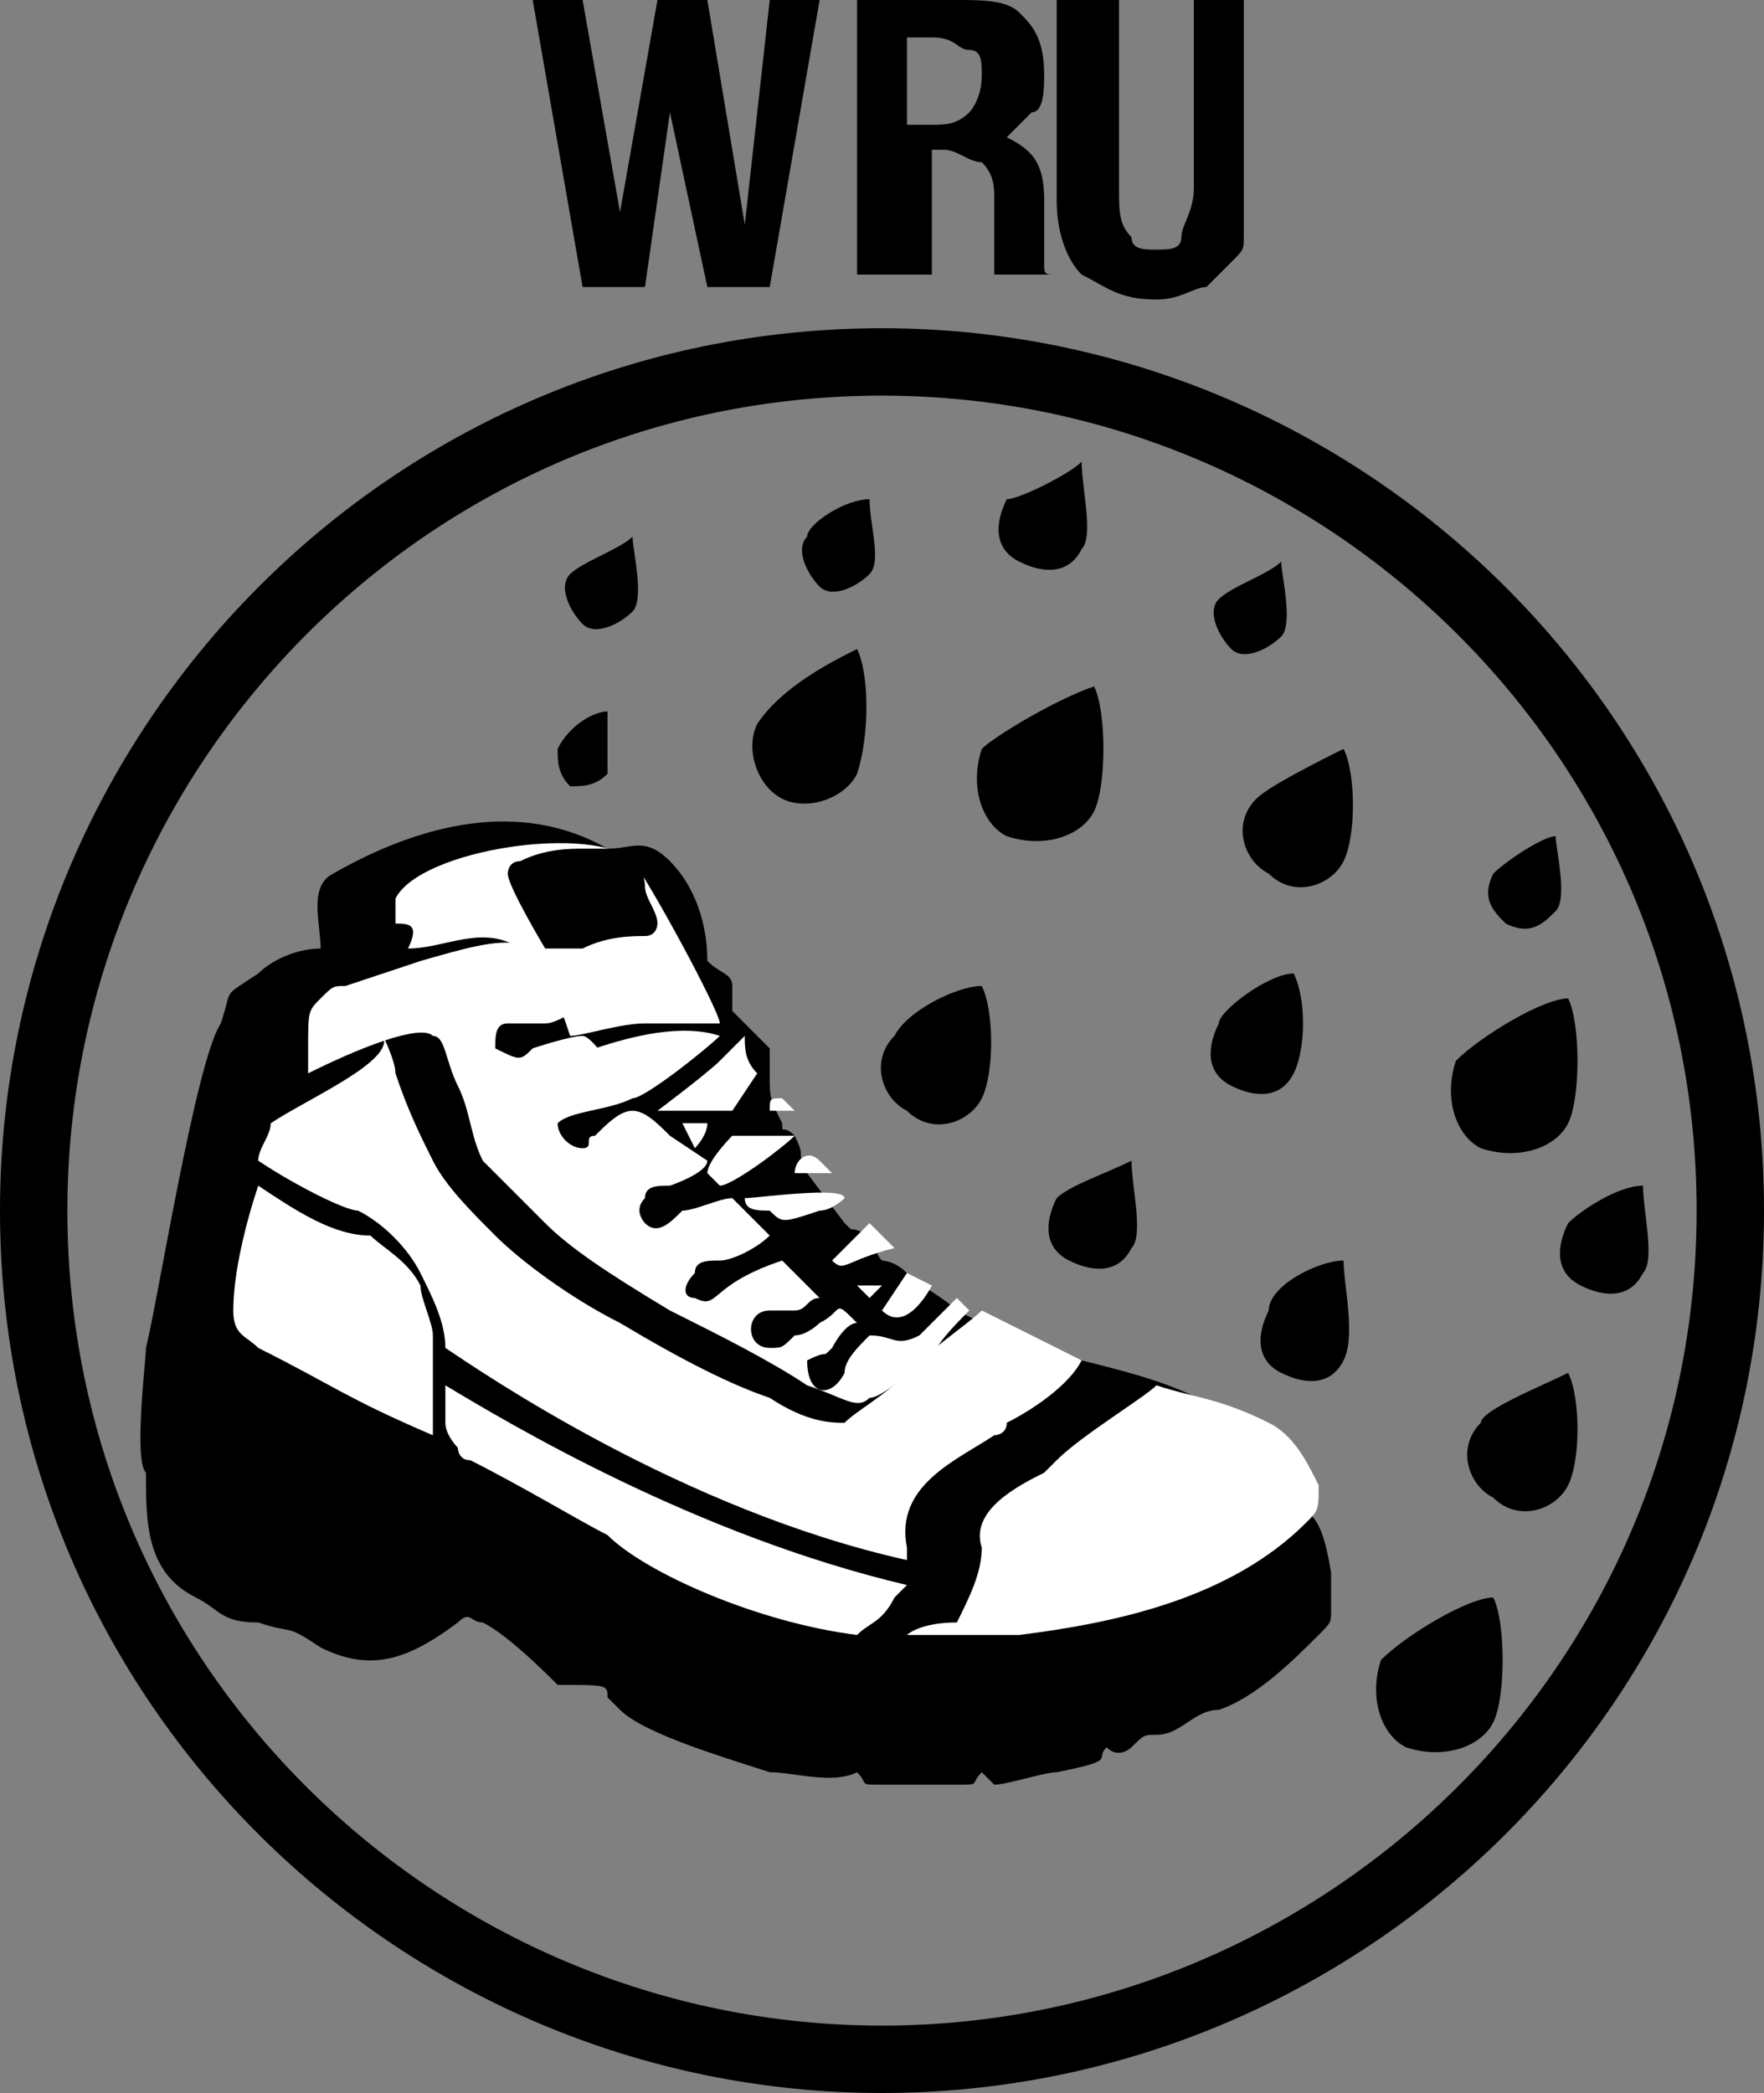 <?xml version="1.0" encoding="UTF-8" standalone="no"?>
<!-- Generator: Adobe Illustrator 22.1.0, SVG Export Plug-In . SVG Version: 6.00 Build 0)  -->

<svg
   xmlns:dc="http://purl.org/dc/elements/1.1/"
   xmlns:cc="http://creativecommons.org/ns#"
   xmlns:rdf="http://www.w3.org/1999/02/22-rdf-syntax-ns#"
   xmlns:svg="http://www.w3.org/2000/svg"
   xmlns="http://www.w3.org/2000/svg"
   xmlns:sodipodi="http://sodipodi.sourceforge.net/DTD/sodipodi-0.dtd"
   xmlns:inkscape="http://www.inkscape.org/namespaces/inkscape"
   version="1.1"
   id="Capa_1"
   x="0px"
   y="0px"
   viewBox="0 0 14.14 16.77"
   xml:space="preserve"
   inkscape:version="0.91 r13725"
   sodipodi:docname="bota-wru.svg"
   width="14.14"
   height="16.77"><rect x="0" y="0" width="14.14" height="16.77" fill="#808080" stroke="none"/><defs
     id="defs85" /><sodipodi:namedview
     pagecolor="#ffffff"
     bordercolor="#666666"
     borderopacity="1"
     objecttolerance="10"
     gridtolerance="10"
     guidetolerance="10"
     inkscape:pageopacity="0"
     inkscape:pageshadow="2"
     inkscape:window-width="1680"
     inkscape:window-height="987"
     id="namedview83"
     showgrid="false"
     fit-margin-top="0"
     fit-margin-left="0"
     fit-margin-right="0"
     fit-margin-bottom="0"
     inkscape:zoom="17.451211"
     inkscape:cx="-4.5251473"
     inkscape:cy="4.7859408"
     inkscape:window-x="-8"
     inkscape:window-y="-8"
     inkscape:window-maximized="1"
     inkscape:current-layer="Capa_1" /><style
     type="text/css"
     id="style3">
	.st0{fill-rule:evenodd;clip-rule:evenodd;fill:#B9B6BA;}
	.st1{fill-rule:evenodd;clip-rule:evenodd;fill:none;stroke:#000000;stroke-width:0.54;stroke-miterlimit:22.926;}
	.st2{fill-rule:evenodd;clip-rule:evenodd;}
	.st3{fill-rule:evenodd;clip-rule:evenodd;fill:#FFFFFF;}
</style><path
     class="st1"
     d="m 7.07,16.5 c -3.7,0 -6.8,-3 -6.8,-6.8 0,-3.7 3,-6.8 6.8,-6.8 3.7,0 6.8,3 6.8,6.8 0,3.8 -3.1,6.8 -6.8,6.8 z"
     id="path7"
     inkscape:connector-curvature="0"
     style="clip-rule:evenodd;fill:none;fill-rule:evenodd;stroke:#000000;stroke-width:0.54;stroke-miterlimit:22.926" /><path
     class="st2"
     d="m 4.87,13.6 c 0,0 0.1,0.1 0.1,0.1 0.2,0.2 0.9,0.4 1.2,0.5 0.2,0 0.5,0.1 0.7,0 0.1,0.1 0,0.1 0.2,0.1 l 0.6,0 c 0.2,0 0.1,0 0.2,-0.1 l 0.1,0.1 c 0.1,0 0.4,-0.1 0.5,-0.1 0.5,-0.1 0.3,-0.1 0.4,-0.2 0.1,0.1 0.2,0 0.2,0 0.1,-0.1 0.1,-0.1 0.2,-0.1 0.2,0 0.3,-0.2 0.5,-0.2 0.3,-0.1 0.6,-0.4 0.8,-0.6 0.1,-0.1 0.1,-0.1 0.1,-0.2 0,-0.1 0,-0.2 0,-0.3 -0.1,-0.6 -0.2,-0.4 -0.4,-0.7 -0.1,-0.2 -0.3,-0.4 -0.5,-0.6 -0.3,-0.2 -0.7,-0.3 -1.1,-0.4 -0.4,-0.1 -0.6,-0.2 -1,-0.4 -0.1,-0.1 -0.3,-0.2 -0.4,-0.3 -0.1,-0.1 -0.2,-0.1 -0.2,-0.1 -0.1,-0.1 0,-0.2 -0.1,-0.2 -0.2,-0.1 -0.1,0 -0.2,-0.1 l -0.3,-0.4 c -0.1,-0.2 0,-0.1 -0.1,-0.3 -0.1,-0.1 -0.1,0 -0.1,-0.1 -0.1,-0.2 -0.1,-0.2 -0.1,-0.4 0,-0.1 0,-0.1 0,-0.2 -0.1,-0.1 -0.1,-0.1 -0.2,-0.2 0,0 -0.1,-0.1 -0.1,-0.1 0,-0.1 0,-0.1 0,-0.2 0,-0.1 -0.1,-0.1 -0.2,-0.2 0,-0.3 -0.1,-0.6 -0.3,-0.8 -0.2,-0.2 -0.3,-0.1 -0.5,-0.1 -0.7,-0.4 -1.5,-0.2 -2.2,0.2 -0.2,0.1 -0.1,0.4 -0.1,0.6 -0.2,0 -0.4,0.1 -0.5,0.2 -0.3,0.2 -0.2,0.1 -0.3,0.4 -0.2,0.3 -0.5,2.2 -0.6,2.6 0,0.1 -0.1,0.9 0,1 0,0.4 0,0.8 0.4,1 0.2,0.1 0.2,0.2 0.5,0.2 0.3,0.1 0.2,0 0.5,0.2 0.4,0.2 0.7,0.1 1.1,-0.2 0.1,-0.1 0.1,0 0.2,0 0.2,0.1 0.5,0.4 0.6,0.5 0.4,0 0.4,0 0.4,0.1 z"
     id="path9"
     inkscape:connector-curvature="0"
     style="clip-rule:evenodd;fill-rule:evenodd" /><path
     class="st3"
     d="m 4.77,8.4 c 0.1,0.1 0.2,0.3 0.3,0.4 0.1,0 0.6,-0.4 0.7,-0.5 -0.3,-0.1 -0.7,0 -1,0.1 z"
     id="path11"
     inkscape:connector-curvature="0"
     style="clip-rule:evenodd;fill:#ffffff;fill-rule:evenodd" /><path
     class="st3"
     d="m 5.67,9.4 0.1,0.1 c 0.1,0 0.5,-0.3 0.6,-0.4 -0.1,0 -0.4,0 -0.5,0 0,0 -0.2,0.2 -0.2,0.3 z"
     id="path13"
     inkscape:connector-curvature="0"
     style="clip-rule:evenodd;fill:#ffffff;fill-rule:evenodd" /><path
     class="st3"
     d="m 5.97,9.6 c 0,0.1 0.1,0.1 0.2,0.1 0.1,0.1 0.1,0.1 0.4,0 0.1,0 0.2,-0.1 0.2,-0.1 0,-0.1 -0.7,0 -0.8,0 z"
     id="path15"
     inkscape:connector-curvature="0"
     style="clip-rule:evenodd;fill:#ffffff;fill-rule:evenodd" /><path
     class="st3"
     d="m 3.27,7.6 c 0.3,0 0.6,-0.2 0.9,0 0.2,0.1 0.3,0.4 0.4,0.7 0.1,0 0.4,-0.1 0.6,-0.1 0.2,0 0.4,0 0.6,0 0,-0.1 -0.6,-1.2 -0.7,-1.3 0,0 0,0 0,0 -0.3,-0.3 -1.7,-0.1 -1.9,0.3 0,0 0,0.1 0,0.2 0.1,0 0.2,0 0.1,0.2 z"
     id="path17"
     inkscape:connector-curvature="0"
     style="clip-rule:evenodd;fill:#ffffff;fill-rule:evenodd" /><path
     class="st3"
     d="m 6.67,10.1 c 0.1,0.1 0.1,0 0.5,-0.1 l -0.2,-0.2 c -0.1,0.1 -0.3,0.3 -0.3,0.3 z"
     id="path19"
     inkscape:connector-curvature="0"
     style="clip-rule:evenodd;fill:#ffffff;fill-rule:evenodd" /><path
     class="st3"
     d="m 5.57,9.2 c 0,0 0.1,-0.1 0.1,-0.2 l -0.2,0 0.1,0.2 z"
     id="path21"
     inkscape:connector-curvature="0"
     style="clip-rule:evenodd;fill:#ffffff;fill-rule:evenodd" /><path
     class="st3"
     d="m 6.47,9.9 c 0,0.1 0,0.1 0,0 l 0.2,-0.1 -0.2,0.1 z"
     id="path23"
     inkscape:connector-curvature="0"
     style="clip-rule:evenodd;fill:#ffffff;fill-rule:evenodd" /><path
     class="st3"
     d="m 7.27,13.1 c 0.1,0 0.2,0 0.3,0 0.2,0 0.5,0 0.6,0 0.8,-0.1 1.7,-0.3 2.3,-0.9 0.1,-0.1 0.1,-0.1 0.1,-0.3 -0.1,-0.2 -0.2,-0.4 -0.4,-0.5 -0.4,-0.2 -0.6,-0.2 -0.9,-0.3 -0.1,0.1 -0.6,0.4 -0.8,0.6 0,0 -0.1,0.1 -0.1,0.1 -0.2,0.1 -0.6,0.3 -0.5,0.6 0,0.2 -0.1,0.4 -0.2,0.6 -0.3,0 -0.4,0.1 -0.4,0.1 z"
     id="path25"
     inkscape:connector-curvature="0"
     style="clip-rule:evenodd;fill:#ffffff;fill-rule:evenodd" /><path
     class="st3"
     d="m 2.07,9.5 c 0,0.1 0,0.1 0,0 -0.1,0.3 -0.2,0.7 -0.2,1 0,0.2 0.1,0.2 0.2,0.3 0.6,0.3 0.7,0.4 1.4,0.7 0,-0.1 0,-0.1 0,-0.2 0,-0.2 0,-0.4 0,-0.6 0,-0.1 -0.1,-0.3 -0.1,-0.4 -0.1,-0.2 -0.3,-0.3 -0.4,-0.4 -0.3,0 -0.6,-0.2 -0.9,-0.4 z"
     id="path27"
     inkscape:connector-curvature="0"
     style="clip-rule:evenodd;fill:#ffffff;fill-rule:evenodd" /><path
     class="st3"
     d="m 6.37,9.4 0.3,0 -0.1,-0.1 0,0 c -0.1,-0.1 -0.2,0 -0.2,0.1 z"
     id="path29"
     inkscape:connector-curvature="0"
     style="clip-rule:evenodd;fill:#ffffff;fill-rule:evenodd" /><path
     class="st3"
     d="m 6.17,8.9 0.2,0 c 0,0 -0.1,-0.1 -0.1,-0.1 -0.1,0 -0.1,0 -0.1,0.1 z"
     id="path31"
     inkscape:connector-curvature="0"
     style="clip-rule:evenodd;fill:#ffffff;fill-rule:evenodd" /><path
     class="st3"
     d="m 5.27,8.9 c 0.1,0 0.5,0 0.6,0 l 0.2,-0.3 c -0.1,-0.1 -0.1,-0.2 -0.1,-0.3 -0.1,0.1 -0.1,0.1 -0.2,0.2 -0.1,0.1 -0.5,0.4 -0.5,0.4 z"
     id="path33"
     inkscape:connector-curvature="0"
     style="clip-rule:evenodd;fill:#ffffff;fill-rule:evenodd" /><path
     class="st3"
     d="m 7.07,10.5 0.2,-0.3 0.2,0.1 c 0,0 -0.2,0.4 -0.4,0.2 z"
     id="path35"
     inkscape:connector-curvature="0"
     style="clip-rule:evenodd;fill:#ffffff;fill-rule:evenodd" /><polygon
     class="st3"
     points="397.2,308.9 397.3,309 397.4,308.9 "
     id="polygon37"
     style="clip-rule:evenodd;fill:#ffffff;fill-rule:evenodd"
     transform="translate(-390.33,-298.6)" /><path
     d="m 4.67,6.8 c 0.1,0 0.2,0 0.3,0 l 0,0 c 0,0 0,0 0.1,0 0,0 0.1,0.2 0.1,0.3 0,0.1 0.1,0.2 0.1,0.3 0,0 0,0 0,0 0,0 0,0.1 -0.1,0.1 -0.1,0 -0.3,0 -0.5,0.1 -0.1,0 -0.1,0 -0.2,0 l 0,0 c 0,0 -0.1,0 -0.1,0 0,0 -0.3,-0.5 -0.3,-0.6 0,0 0,0 0,0 0,0 0,-0.1 0.1,-0.1 0.2,-0.1 0.4,-0.1 0.5,-0.1 z"
     id="path39"
     inkscape:connector-curvature="0" /><path
     class="st3"
     d="m 7.77,10.5 -0.1,-0.1 c -0.1,0.1 -0.2,0.2 -0.3,0.3 -0.2,0.1 -0.2,0 -0.4,0 -0.1,0.1 -0.2,0.2 -0.2,0.3 -0.1,0.2 -0.3,0.2 -0.3,-0.1 0.2,-0.1 0.1,0 0.2,-0.1 0,0 0.1,-0.2 0.2,-0.2 -0.2,-0.2 -0.1,-0.1 -0.3,0 0,0 -0.1,0.1 -0.2,0.1 -0.1,0.1 -0.1,0.1 -0.2,0.1 -0.2,0 -0.2,-0.3 0,-0.3 0.1,0 0.1,0 0.2,0 0.1,0 0.1,-0.1 0.2,-0.1 l -0.3,-0.3 c -0.6,0.2 -0.5,0.4 -0.7,0.3 -0.1,0 -0.1,-0.1 0,-0.2 0,-0.1 0.1,-0.1 0.2,-0.1 0.1,0 0.3,-0.1 0.4,-0.2 l -0.3,-0.3 c -0.1,0 -0.3,0.1 -0.4,0.1 -0.1,0.1 -0.2,0.2 -0.3,0.1 0,0 -0.1,-0.1 0,-0.2 0,-0.1 0.1,-0.1 0.2,-0.1 0,0 0.3,-0.1 0.3,-0.2 l -0.3,-0.2 c -0.1,-0.1 -0.2,-0.2 -0.3,-0.2 -0.1,0 -0.2,0.1 -0.3,0.2 -0.1,0 0,0.1 -0.1,0.1 -0.1,0 -0.2,-0.1 -0.2,-0.2 0.1,-0.1 0.4,-0.1 0.6,-0.2 0,0 -0.3,-0.5 -0.4,-0.5 -0.1,0 -0.4,0.1 -0.4,0.1 -0.1,0.1 -0.1,0.1 -0.3,0 0,-0.1 0,-0.2 0.1,-0.2 0.1,0 0,0 0.3,0 0,0 0,0 0,0 0.1,0 0.2,-0.1 0.3,-0.1 -0.3,-0.7 -0.6,-0.6 -1.3,-0.4 l -0.6,0.2 c -0.1,0 -0.1,0 -0.2,0.1 -0.1,0.1 -0.1,0.1 -0.1,0.4 0,0.1 0,0.1 0,0.2 0.4,-0.2 0.9,-0.4 1,-0.3 l 0,0 c 0.1,0 0.1,0.2 0.2,0.4 0.1,0.2 0.1,0.4 0.2,0.6 0.1,0.1 0.3,0.3 0.5,0.5 0.2,0.2 0.5,0.4 1,0.7 0.4,0.2 0.8,0.4 1.1,0.6 0.3,0.1 0.4,0.2 0.5,0.1 0.1,0 0.3,-0.2 0.5,-0.3 0,-0.1 0.2,-0.3 0.3,-0.4 z"
     id="path41"
     inkscape:connector-curvature="0"
     style="clip-rule:evenodd;fill:#ffffff;fill-rule:evenodd" /><path
     class="st3"
     d="m 3.57,11.1 c 0,0.1 0,0.2 0,0.3 0,0.1 0.1,0.2 0.1,0.2 0,0 0,0.1 0.1,0.1 0.4,0.2 0.9,0.5 1.1,0.6 0.3,0.3 1.2,0.7 2,0.8 0.1,-0.1 0.2,-0.1 0.3,-0.3 0,0 0.1,-0.1 0.1,-0.1 -1.7,-0.4 -3.2,-1.3 -3.7,-1.6 z"
     id="path43"
     inkscape:connector-curvature="0"
     style="clip-rule:evenodd;fill:#ffffff;fill-rule:evenodd" /><path
     class="st3"
     d="m 2.17,9 c 0,0.1 -0.1,0.2 -0.1,0.3 0.3,0.2 0.7,0.4 0.8,0.4 0.2,0.1 0.4,0.3 0.5,0.5 0.1,0.2 0.2,0.4 0.2,0.6 l 0,0 c 0.3,0.2 1.9,1.3 3.7,1.7 0,0 0,0 0,-0.1 -0.1,-0.5 0.4,-0.7 0.7,-0.9 0,0 0.1,0 0.1,-0.1 0.2,-0.1 0.5,-0.3 0.6,-0.5 -0.2,-0.1 -0.4,-0.2 -0.8,-0.4 -0.1,0.1 -0.4,0.3 -0.6,0.5 -0.2,0.2 -0.4,0.3 -0.5,0.4 -0.1,0 -0.3,0 -0.6,-0.2 -0.3,-0.1 -0.7,-0.3 -1.2,-0.6 -0.4,-0.2 -0.8,-0.5 -1,-0.7 -0.2,-0.2 -0.4,-0.4 -0.5,-0.6 -0.1,-0.2 -0.2,-0.4 -0.3,-0.7 0,-0.1 -0.1,-0.3 -0.1,-0.3 l 0,0 c 0.1,0.2 -0.6,0.5 -0.9,0.7 z"
     id="path45"
     inkscape:connector-curvature="0"
     style="clip-rule:evenodd;fill:#ffffff;fill-rule:evenodd" /><path
     class="st2"
     d="m 11.97,12.8 c 0.1,0.2 0.1,0.8 0,1 -0.1,0.2 -0.4,0.3 -0.7,0.2 -0.2,-0.1 -0.3,-0.4 -0.2,-0.7 0.2,-0.2 0.7,-0.5 0.9,-0.5 z"
     id="path47"
     inkscape:connector-curvature="0"
     style="clip-rule:evenodd;fill-rule:evenodd" /><path
     class="st2"
     d="m 4.87,5.7 c 0,0.1 0,0.4 0,0.5 -0.1,0.1 -0.2,0.1 -0.3,0.1 -0.1,-0.1 -0.1,-0.2 -0.1,-0.3 0.1,-0.2 0.3,-0.3 0.4,-0.3 z"
     id="path49"
     inkscape:connector-curvature="0"
     style="clip-rule:evenodd;fill-rule:evenodd" /><path
     class="st2"
     d="m 7.87,7.9 c 0.1,0.2 0.1,0.7 0,0.9 -0.1,0.2 -0.4,0.3 -0.6,0.1 -0.2,-0.1 -0.3,-0.4 -0.1,-0.6 0.1,-0.2 0.5,-0.4 0.7,-0.4 z"
     id="path51"
     inkscape:connector-curvature="0"
     style="clip-rule:evenodd;fill-rule:evenodd" /><path
     class="st2"
     d="m 9.07,9.3 c 0,0.2 0.1,0.6 0,0.7 -0.1,0.2 -0.3,0.2 -0.5,0.1 -0.2,-0.1 -0.2,-0.3 -0.1,-0.5 0.1,-0.1 0.4,-0.2 0.6,-0.3 z"
     id="path53"
     inkscape:connector-curvature="0"
     style="clip-rule:evenodd;fill-rule:evenodd" /><path
     class="st2"
     d="m 10.77,10.1 c 0,0.2 0.1,0.6 0,0.8 -0.1,0.2 -0.3,0.2 -0.5,0.1 -0.2,-0.1 -0.2,-0.3 -0.1,-0.5 0,-0.2 0.4,-0.4 0.6,-0.4 z"
     id="path55"
     inkscape:connector-curvature="0"
     style="clip-rule:evenodd;fill-rule:evenodd" /><path
     class="st2"
     d="m 12.57,11 c 0.1,0.2 0.1,0.7 0,0.9 -0.1,0.2 -0.4,0.3 -0.6,0.1 -0.2,-0.1 -0.3,-0.4 -0.1,-0.6 0,-0.1 0.5,-0.3 0.7,-0.4 z"
     id="path57"
     inkscape:connector-curvature="0"
     style="clip-rule:evenodd;fill-rule:evenodd" /><path
     class="st2"
     d="m 5.07,4.3 c 0,0.1 0.1,0.5 0,0.6 -0.1,0.1 -0.3,0.2 -0.4,0.1 -0.1,-0.1 -0.2,-0.3 -0.1,-0.4 0.1,-0.1 0.4,-0.2 0.5,-0.3 z"
     id="path59"
     inkscape:connector-curvature="0"
     style="clip-rule:evenodd;fill-rule:evenodd" /><path
     class="st2"
     d="m 6.87,5.2 c 0.1,0.2 0.1,0.7 0,1 -0.1,0.2 -0.4,0.3 -0.6,0.2 -0.2,-0.1 -0.3,-0.4 -0.2,-0.6 0.2,-0.3 0.6,-0.5 0.8,-0.6 z"
     id="path61"
     inkscape:connector-curvature="0"
     style="clip-rule:evenodd;fill-rule:evenodd" /><path
     class="st2"
     d="m 8.77,5.5 c 0.1,0.2 0.1,0.8 0,1 -0.1,0.2 -0.4,0.3 -0.7,0.2 -0.2,-0.1 -0.3,-0.4 -0.2,-0.7 0.1,-0.1 0.6,-0.4 0.9,-0.5 z"
     id="path63"
     inkscape:connector-curvature="0"
     style="clip-rule:evenodd;fill-rule:evenodd" /><path
     class="st2"
     d="m 10.37,7.8 c 0.1,0.2 0.1,0.6 0,0.8 -0.1,0.2 -0.3,0.2 -0.5,0.1 -0.2,-0.1 -0.2,-0.3 -0.1,-0.5 0,-0.1 0.4,-0.4 0.6,-0.4 z"
     id="path65"
     inkscape:connector-curvature="0"
     style="clip-rule:evenodd;fill-rule:evenodd" /><path
     class="st2"
     d="m 12.57,8 c 0.1,0.2 0.1,0.8 0,1 -0.1,0.2 -0.4,0.3 -0.7,0.2 -0.2,-0.1 -0.3,-0.4 -0.2,-0.7 0.2,-0.2 0.7,-0.5 0.9,-0.5 z"
     id="path67"
     inkscape:connector-curvature="0"
     style="clip-rule:evenodd;fill-rule:evenodd" /><path
     class="st2"
     d="m 13.17,9.5 c 0,0.2 0.1,0.6 0,0.7 -0.1,0.2 -0.3,0.2 -0.5,0.1 -0.2,-0.1 -0.2,-0.3 -0.1,-0.5 0.1,-0.1 0.4,-0.3 0.6,-0.3 z"
     id="path69"
     inkscape:connector-curvature="0"
     style="clip-rule:evenodd;fill-rule:evenodd" /><path
     class="st2"
     d="m 6.97,4 c 0,0.2 0.1,0.5 0,0.6 -0.1,0.1 -0.3,0.2 -0.4,0.1 -0.1,-0.1 -0.2,-0.3 -0.1,-0.4 0,-0.1 0.3,-0.3 0.5,-0.3 z"
     id="path71"
     inkscape:connector-curvature="0"
     style="clip-rule:evenodd;fill-rule:evenodd" /><path
     class="st2"
     d="m 8.67,3.7 c 0,0.2 0.1,0.6 0,0.7 -0.1,0.2 -0.3,0.2 -0.5,0.1 -0.2,-0.1 -0.2,-0.3 -0.1,-0.5 0.1,0 0.5,-0.2 0.6,-0.3 z"
     id="path73"
     inkscape:connector-curvature="0"
     style="clip-rule:evenodd;fill-rule:evenodd" /><path
     class="st2"
     d="m 10.27,4.5 c 0,0.1 0.1,0.5 0,0.6 -0.1,0.1 -0.3,0.2 -0.4,0.1 -0.1,-0.1 -0.2,-0.3 -0.1,-0.4 0.1,-0.1 0.4,-0.2 0.5,-0.3 z"
     id="path75"
     inkscape:connector-curvature="0"
     style="clip-rule:evenodd;fill-rule:evenodd" /><path
     class="st2"
     d="m 10.77,6 c 0.1,0.2 0.1,0.7 0,0.9 -0.1,0.2 -0.4,0.3 -0.6,0.1 -0.2,-0.1 -0.3,-0.4 -0.1,-0.6 0.1,-0.1 0.5,-0.3 0.7,-0.4 z"
     id="path77"
     inkscape:connector-curvature="0"
     style="clip-rule:evenodd;fill-rule:evenodd" /><path
     class="st2"
     d="m 12.47,6.7 c 0,0.1 0.1,0.5 0,0.6 -0.1,0.1 -0.2,0.2 -0.4,0.1 -0.1,-0.1 -0.2,-0.2 -0.1,-0.4 0.1,-0.1 0.4,-0.3 0.5,-0.3 z"
     id="path79"
     inkscape:connector-curvature="0"
     style="clip-rule:evenodd;fill-rule:evenodd" /><path
     d="m 4.67,2.3 -0.4,-2.3 0.4,0 0.3,1.7 0.3,-1.7 0.4,0 0.3,1.8 0.2,-1.8 0.4,0 -0.4,2.3 -0.5,0 -0.3,-1.4 -0.2,1.4 -0.5,0 0,0 z m 2.6,-1.3 0.2,0 c 0.1,0 0.2,0 0.3,-0.1 0,0 0.1,-0.1 0.1,-0.3 0,-0.1 0,-0.2 -0.1,-0.2 -0.1,0 -0.1,-0.1 -0.3,-0.1 l -0.2,0 0,0.7 0,0 z m -0.4,1.3 0,-2.3 0.8,0 c 0.2,0 0.4,0 0.5,0.1 0.1,0.1 0.2,0.2 0.2,0.5 0,0.1 0,0.3 -0.1,0.3 -0.1,0.1 -0.1,0.1 -0.2,0.2 0.2,0.1 0.3,0.2 0.3,0.5 0,0 0,0 0,0 l 0,0.3 c 0,0.1 0,0.2 0,0.2 0,0.1 0,0.1 0.1,0.1 l -0.5,0 c 0,0 0,-0.1 0,-0.1 0,-0.1 0,-0.1 0,-0.2 l 0,-0.2 0,-0.1 c 0,-0.1 0,-0.2 -0.1,-0.3 -0.1,0 -0.2,-0.1 -0.3,-0.1 l -0.1,0 0,1 -0.6,0 0,0.1 z m 1.7,-2.3 0.4,0 0,1.5 c 0,0.2 0,0.3 0.1,0.4 0,0.1 0.1,0.1 0.2,0.1 0.1,0 0.2,0 0.2,-0.1 0,-0.1 0.1,-0.2 0.1,-0.4 l 0,-1.5 0.4,0 0,1.6 c 0,0.2 0,0.3 0,0.3 0,0.1 0,0.1 -0.1,0.2 -0.1,0.1 -0.1,0.1 -0.2,0.2 -0.1,0 -0.2,0.1 -0.4,0.1 -0.3,0 -0.4,-0.1 -0.6,-0.2 -0.1,-0.1 -0.2,-0.3 -0.2,-0.6 l 0,-1.6 z"
     id="path81"
     inkscape:connector-curvature="0" /></svg>